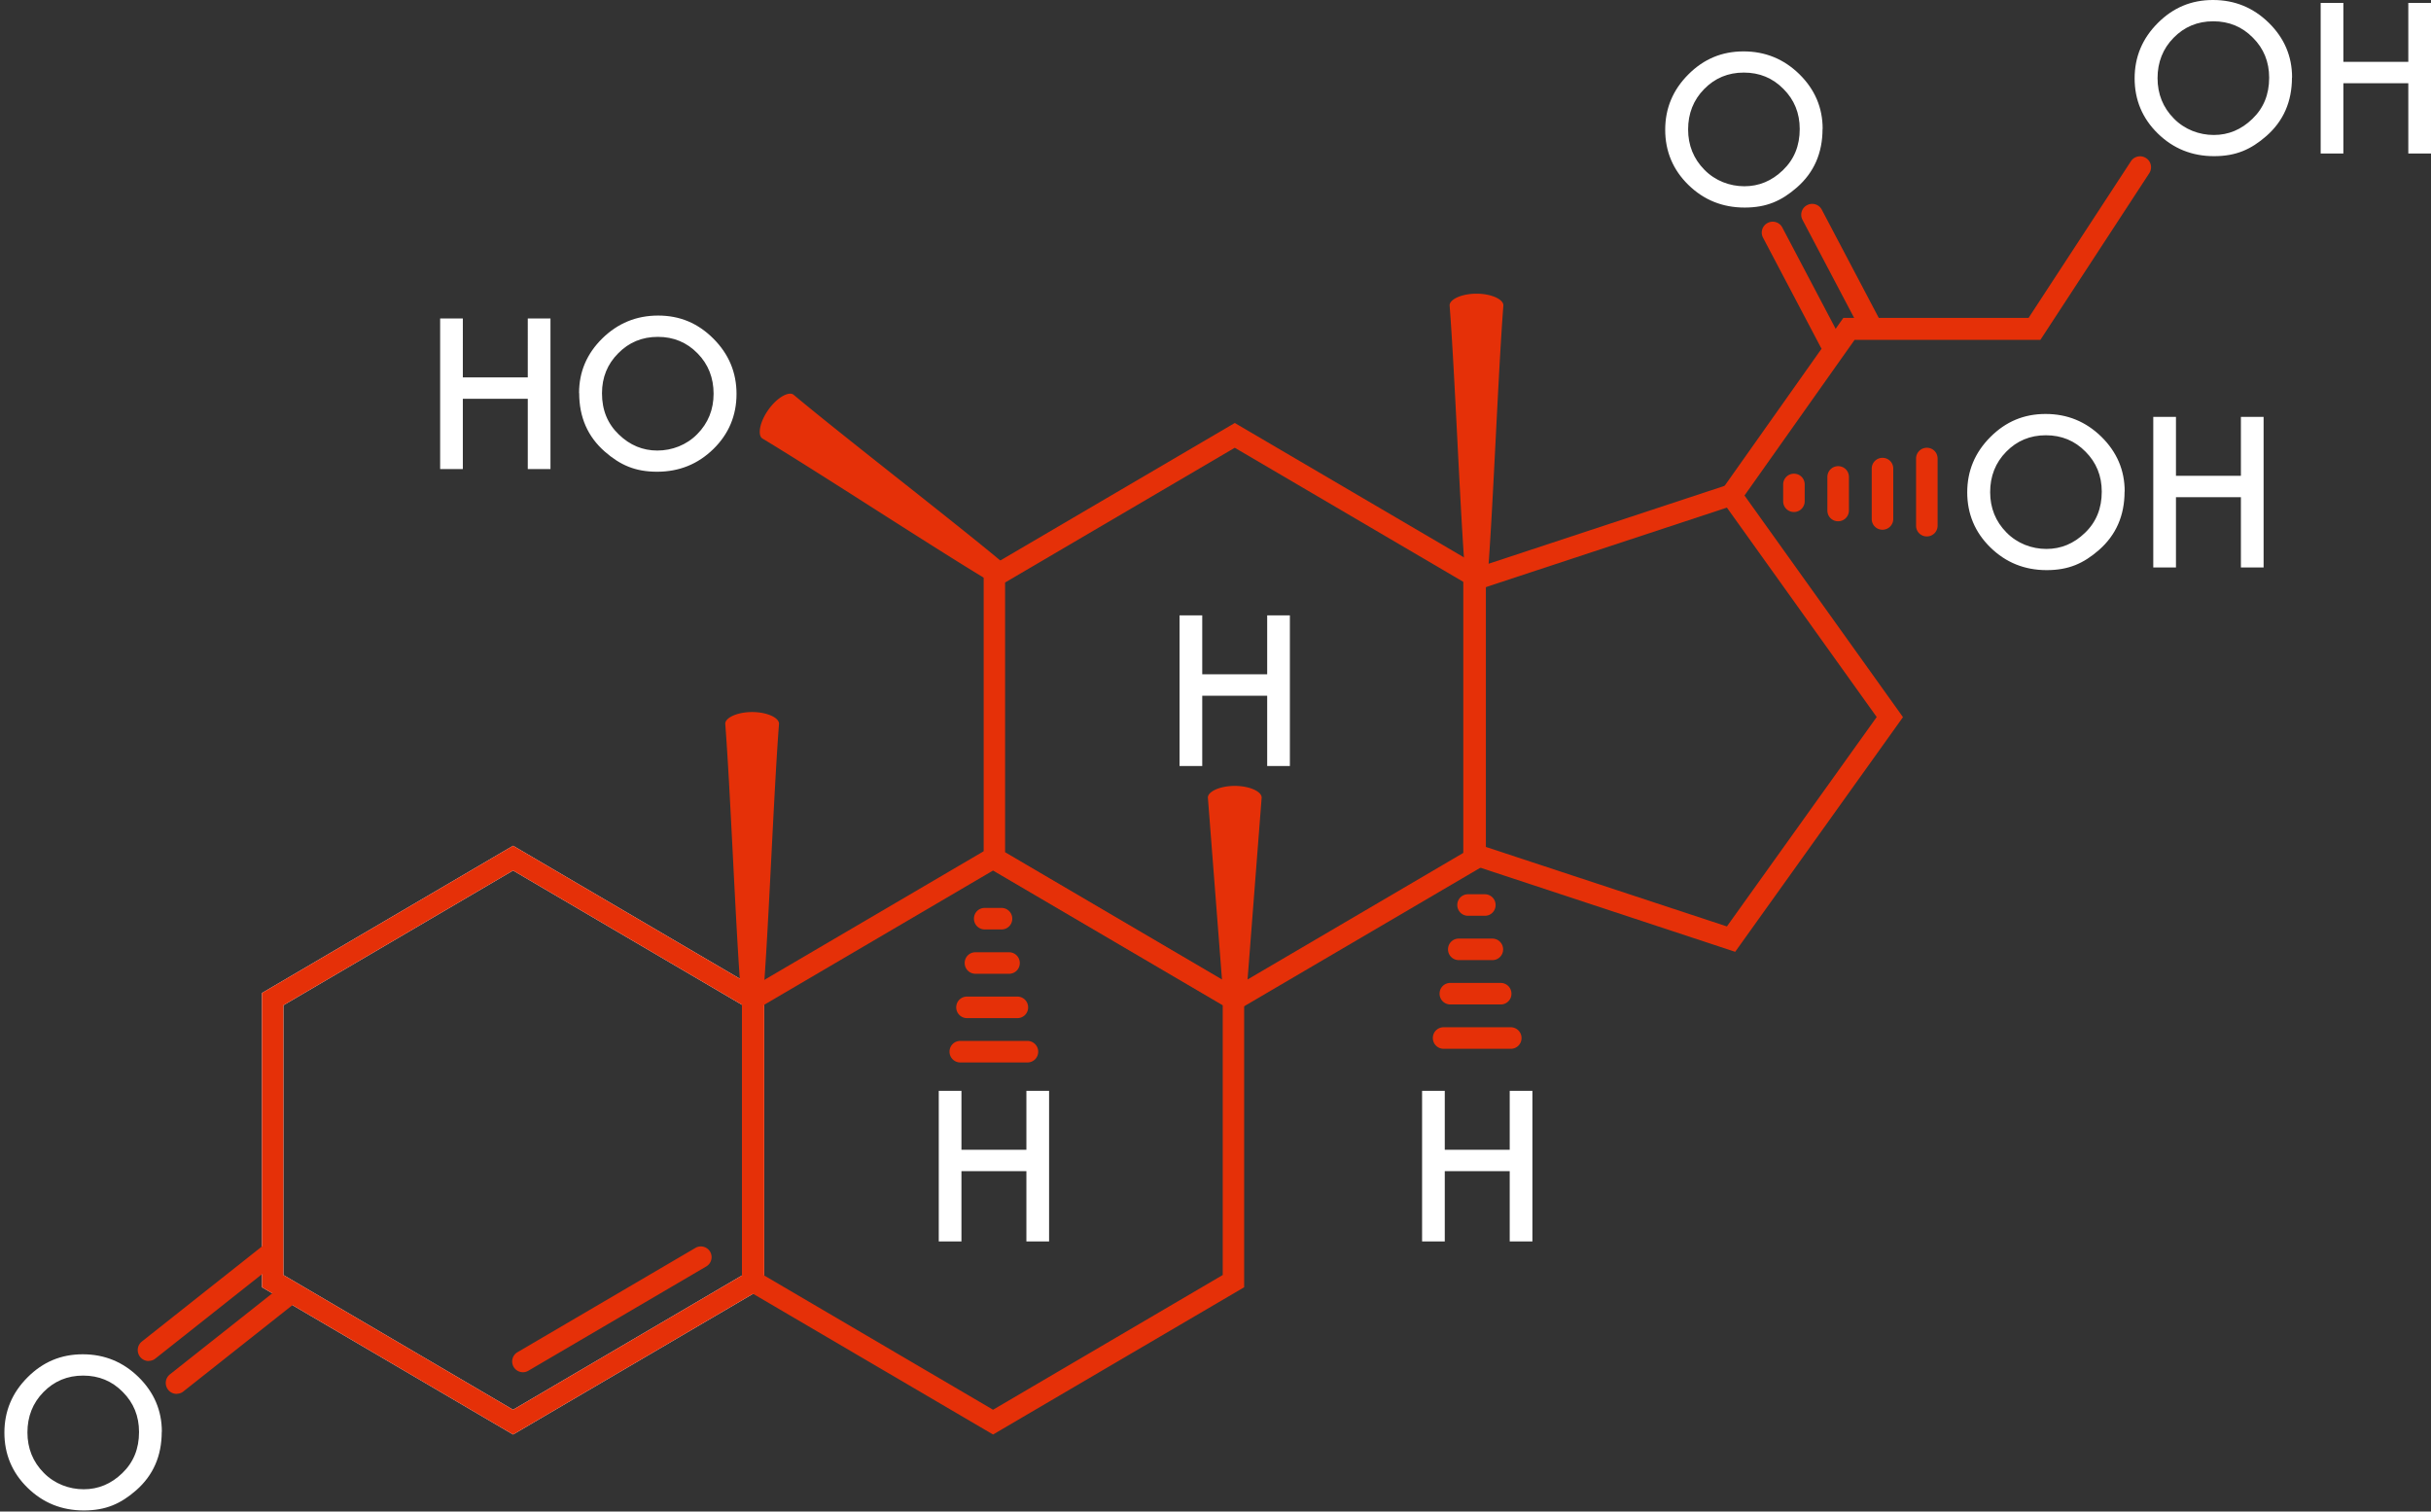 <svg xmlns="http://www.w3.org/2000/svg" width="431" height="268" fill="none"><rect width="100%" height="100%" fill="#333333" stroke="none"/><path fill="#fff" d="m90.966 254.343-44.519-26.107v-52.174l44.519-26.108 44.518 26.108v52.174l-44.519 26.107ZM50.244 226.06l40.722 23.891 40.721-23.891v-47.823l-40.722-23.891-40.72 23.891v47.823Z"/><path fill="#E53008" d="m90.966 254.343-44.519-26.108v-52.174l44.519-26.107 44.518 26.107v52.174l-44.519 26.108ZM50.244 226.06l40.722 23.891 40.721-23.891v-47.823l-40.722-23.891-40.72 23.891v47.823Z"/><path fill="#E53008" d="m176.061 254.343-44.518-26.108v-52.174l44.518-26.107 44.519 26.107v52.174l-44.519 26.108ZM135.34 226.06l40.721 23.891 40.721-23.891v-47.823l-40.721-23.891-40.721 23.891v47.823ZM92.71 243.301c.329 0 .657-.082.965-.267l31.547-18.493a1.908 1.908 0 0 0 .677-2.607 1.908 1.908 0 0 0-2.607-.677L91.746 239.75a1.907 1.907 0 0 0 .964 3.551Z"/><path fill="#E53008" d="m218.917 179.386-44.519-26.107v-52.174l44.519-26.108 44.518 26.108v52.174l-44.518 26.107Zm-40.721-28.283 40.721 23.891 40.721-23.891V103.28l-40.721-23.89-40.721 23.89v47.823Z"/><path fill="#E53008" d="m307.625 168.755-48.192-15.907v-51.415l48.192-15.906 29.761 41.624-29.761 41.624v-.02Zm-44.395-18.657 42.938 14.162 26.559-37.13-26.559-37.129-42.938 14.162v45.935ZM133.349 126.248c2.73 0 4.865 1.067 4.762 2.134-.903 11.658-1.806 35.406-2.709 47.064-.103 1.067-1.026 1.847-2.053 1.847a2.05 2.05 0 0 1-2.052-1.847c-.903-11.658-1.806-35.406-2.709-47.064-.103-1.067 2.031-2.134 4.761-2.134ZM218.917 139.343c2.729 0 4.864 1.067 4.761 2.134l-2.709 34.974c-.102 1.068-1.026 1.848-2.052 1.848-1.047 0-1.95-.78-2.053-1.848l-2.709-34.974c-.103-1.067 2.032-2.134 4.762-2.134Z"/><path fill="#E53008" d="M261.773 52.071c2.73 0 4.864 1.068 4.762 2.135-.903 11.658-1.806 35.405-2.709 47.063-.103 1.067-1.027 1.847-2.053 1.847a2.05 2.05 0 0 1-2.052-1.847c-.903-11.658-1.807-35.405-2.71-47.063-.102-1.068 2.032-2.135 4.762-2.135ZM177.56 164.793h-2.976a1.905 1.905 0 0 1-1.909-1.908c0-1.068.841-1.909 1.909-1.909h2.976c1.046 0 1.909.841 1.909 1.909a1.892 1.892 0 0 1-1.909 1.908ZM178.893 172.654h-5.952a1.905 1.905 0 0 1-1.909-1.909c0-1.067.842-1.908 1.909-1.908h5.952c1.047 0 1.909.841 1.909 1.908a1.892 1.892 0 0 1-1.909 1.909ZM180.371 180.515h-8.928a1.905 1.905 0 0 1-1.909-1.908c0-1.068.842-1.909 1.909-1.909h8.928c1.047 0 1.909.841 1.909 1.909a1.892 1.892 0 0 1-1.909 1.908ZM182.157 188.376h-11.904a1.905 1.905 0 0 1-1.909-1.908c0-1.068.841-1.909 1.909-1.909h11.904c1.047 0 1.909.841 1.909 1.909a1.892 1.892 0 0 1-1.909 1.908ZM263.251 162.371h-2.976a1.905 1.905 0 0 1-1.909-1.908c0-1.068.842-1.909 1.909-1.909h2.976c1.047 0 1.909.841 1.909 1.909a1.892 1.892 0 0 1-1.909 1.908ZM264.585 170.232h-5.953a1.905 1.905 0 0 1-1.908-1.909c0-1.067.841-1.908 1.908-1.908h5.953c1.046 0 1.908.841 1.908 1.908a1.892 1.892 0 0 1-1.908 1.909ZM266.063 178.093h-8.929a1.904 1.904 0 0 1-1.908-1.908c0-1.068.841-1.909 1.908-1.909h8.929c1.046 0 1.908.841 1.908 1.909a1.891 1.891 0 0 1-1.908 1.908ZM267.848 185.954h-11.904a1.905 1.905 0 0 1-1.909-1.908c0-1.068.842-1.909 1.909-1.909h11.904c1.047 0 1.909.841 1.909 1.909a1.892 1.892 0 0 1-1.909 1.908Z"/><path fill="#fff" d="M82.058 66.91h11.514V56.465h4.023v26.702h-4.023V70.708H82.058v12.458h-4.023V56.464h4.023V66.91ZM102.665 69.681c0-3.756 1.375-6.978 4.126-9.687 2.75-2.689 6.034-4.044 9.892-4.044 3.859 0 7.061 1.355 9.791 4.085 2.73 2.73 4.105 5.993 4.105 9.81 0 3.818-1.375 7.102-4.105 9.77-2.751 2.69-6.076 4.023-9.975 4.023-3.9 0-6.548-1.19-9.277-3.571-3.018-2.648-4.536-6.096-4.536-10.365l-.021-.02Zm4.064.062c0 2.956.985 5.378 2.976 7.286 1.97 1.91 4.249 2.853 6.835 2.853 2.586 0 5.172-.964 7.081-2.914 1.929-1.95 2.894-4.352 2.894-7.163 0-2.812-.944-5.234-2.853-7.164-1.888-1.929-4.228-2.914-7.02-2.914-2.791 0-5.131.965-7.04 2.914-1.908 1.91-2.873 4.27-2.873 7.081v.021ZM426.977 10.96h-11.515V.513h-4.023v26.703h4.023V14.757h11.515v12.459H431V.513h-4.023V10.96ZM406.37 13.73c0-3.755-1.375-6.978-4.126-9.687C399.494 1.354 396.21 0 392.351 0c-3.858 0-7.06 1.354-9.79 4.084-2.73 2.73-4.105 5.993-4.105 9.811 0 3.818 1.375 7.102 4.105 9.77 2.75 2.689 6.075 4.023 9.975 4.023 3.9 0 6.547-1.19 9.277-3.572 3.017-2.647 4.536-6.096 4.536-10.365l.021-.02Zm-4.064.062c0 2.956-.985 5.378-2.976 7.287-1.971 1.909-4.249 2.853-6.835 2.853-2.586 0-5.172-.965-7.081-2.915-1.929-1.95-2.894-4.351-2.894-7.163 0-2.812.944-5.234 2.853-7.163 1.888-1.93 4.228-2.915 7.019-2.915 2.792 0 5.132.965 7.04 2.915 1.909 1.909 2.874 4.269 2.874 7.08v.021ZM397.298 84.357h-11.514V73.909h-4.023v26.703h4.023V88.154h11.514v12.458h4.023V73.909h-4.023v10.448ZM376.691 87.127c0-3.756-1.375-6.978-4.125-9.687-2.751-2.689-6.035-4.044-9.893-4.044-3.859 0-7.061 1.355-9.791 4.085-2.729 2.73-4.105 5.993-4.105 9.81 0 3.818 1.376 7.102 4.105 9.77 2.751 2.69 6.076 4.023 9.975 4.023 3.9 0 6.548-1.19 9.278-3.571 3.017-2.648 4.536-6.096 4.536-10.365l.02-.02Zm-4.064.062c0 2.956-.985 5.378-2.976 7.286-1.97 1.91-4.249 2.853-6.835 2.853-2.586 0-5.172-.964-7.081-2.914-1.929-1.95-2.894-4.352-2.894-7.163 0-2.812.944-5.234 2.853-7.164 1.888-1.929 4.228-2.914 7.02-2.914 2.791 0 5.131.965 7.04 2.914 1.908 1.91 2.873 4.27 2.873 7.081v.021ZM224.664 119.557H213.15v-10.448h-4.023v26.703h4.023v-12.458h11.514v12.458h4.023v-26.703h-4.023v10.448ZM181.973 203.852h-11.515v-10.447h-4.022v26.703h4.022v-12.459h11.515v12.459h4.023v-26.703h-4.023v10.447ZM267.663 203.852h-11.514v-10.447h-4.023v26.703h4.023v-12.459h11.514v12.459h4.023v-26.703h-4.023v10.447Z"/><path fill="#E53008" d="M136.223 72.658c1.58-2.238 3.695-3.346 4.495-2.648 8.969 7.491 27.791 22.002 36.78 29.494.821.698.924 1.909.329 2.75-.595.842-1.786 1.129-2.709.596-10.017-6.014-29.885-19.047-39.921-25.082-.924-.533-.554-2.894 1.026-5.11ZM319.961 85.896v2.976a1.905 1.905 0 0 1-1.909 1.909 1.892 1.892 0 0 1-1.908-1.909v-2.976c0-1.047.841-1.909 1.908-1.909 1.068 0 1.909.842 1.909 1.909ZM327.801 84.562v5.952a1.905 1.905 0 0 1-1.909 1.909 1.893 1.893 0 0 1-1.909-1.909v-5.952c0-1.047.842-1.909 1.909-1.909 1.068 0 1.909.842 1.909 1.909ZM335.662 83.084v8.928a1.905 1.905 0 0 1-1.908 1.91 1.892 1.892 0 0 1-1.909-1.91v-8.928c0-1.047.841-1.909 1.909-1.909 1.067 0 1.908.842 1.908 1.91ZM343.524 81.299v11.904a1.906 1.906 0 0 1-1.909 1.909 1.893 1.893 0 0 1-1.909-1.909V81.299c0-1.047.842-1.91 1.909-1.91 1.067 0 1.909.842 1.909 1.91Z"/><path fill="#E53008" d="M306.763 90c-.39 0-.78-.122-1.108-.348a1.921 1.921 0 0 1-.473-2.689l21.634-30.602h32.839l18.144-27.77a1.93 1.93 0 0 1 2.689-.555c.903.575 1.149 1.786.554 2.69L361.749 60.26h-32.943l-20.483 28.96c-.37.534-.985.822-1.581.822l.021-.041Z"/><path fill="#E53008" d="M331.455 59.337c-.698 0-1.375-.37-1.704-1.026l-10.18-19.335a1.917 1.917 0 0 1 .821-2.606 1.918 1.918 0 0 1 2.607.82l10.18 19.335a1.918 1.918 0 0 1-.821 2.607 2.025 2.025 0 0 1-.903.225v-.02ZM324.456 62.498c-.698 0-1.375-.37-1.704-1.027l-10.18-19.334a1.917 1.917 0 0 1 .821-2.607 1.918 1.918 0 0 1 2.607.821l10.18 19.335a1.918 1.918 0 0 1-.821 2.606 2.025 2.025 0 0 1-.903.226v-.02ZM31.32 247.139a1.912 1.912 0 0 1-1.518-.739 1.943 1.943 0 0 1 .308-2.709l19.683-15.579a1.944 1.944 0 0 1 2.71.308 1.943 1.943 0 0 1-.309 2.709l-19.683 15.579c-.349.287-.78.41-1.19.41v.021ZM26.354 241.31a1.915 1.915 0 0 1-1.519-.739 1.943 1.943 0 0 1 .308-2.709l21.571-17.077a1.943 1.943 0 0 1 2.71.308 1.943 1.943 0 0 1-.308 2.709l-21.572 17.077c-.349.287-.78.41-1.19.41v.021Z"/><path fill="#fff" d="M323.142 22.844c0-3.756-1.375-6.979-4.125-9.688-2.751-2.689-6.035-4.043-9.893-4.043-3.859 0-7.061 1.354-9.791 4.084-2.729 2.73-4.104 5.993-4.104 9.811 0 3.818 1.375 7.102 4.104 9.77 2.751 2.689 6.076 4.023 9.976 4.023 3.899 0 6.547-1.19 9.277-3.572 3.017-2.647 4.536-6.096 4.536-10.365l.02-.02Zm-4.064.04c0 2.956-.985 5.378-2.976 7.287-1.97 1.909-4.248 2.853-6.835 2.853-2.586 0-5.172-.965-7.081-2.915-1.929-1.95-2.894-4.35-2.894-7.163 0-2.812.945-5.233 2.853-7.163 1.889-1.93 4.228-2.914 7.02-2.914 2.791 0 5.131.964 7.04 2.914 1.909 1.909 2.873 4.27 2.873 7.081v.02ZM28.694 253.85c0-3.756-1.376-6.978-4.126-9.687-2.75-2.689-6.034-4.044-9.893-4.044-3.859 0-7.06 1.355-9.79 4.085-2.73 2.729-4.105 5.993-4.105 9.811 0 3.817 1.375 7.101 4.105 9.769 2.75 2.689 6.075 4.023 9.975 4.023 3.9 0 6.547-1.19 9.277-3.571 3.017-2.648 4.536-6.096 4.536-10.365l.02-.021Zm-4.044.062c0 2.955-.985 5.377-2.976 7.286-1.97 1.909-4.249 2.853-6.835 2.853-2.586 0-5.172-.965-7.08-2.914-1.93-1.95-2.895-4.352-2.895-7.164 0-2.811.944-5.233 2.853-7.163 1.888-1.929 4.228-2.914 7.02-2.914 2.791 0 5.13.964 7.04 2.914 1.909 1.909 2.873 4.269 2.873 7.081v.021Z"/></svg>
